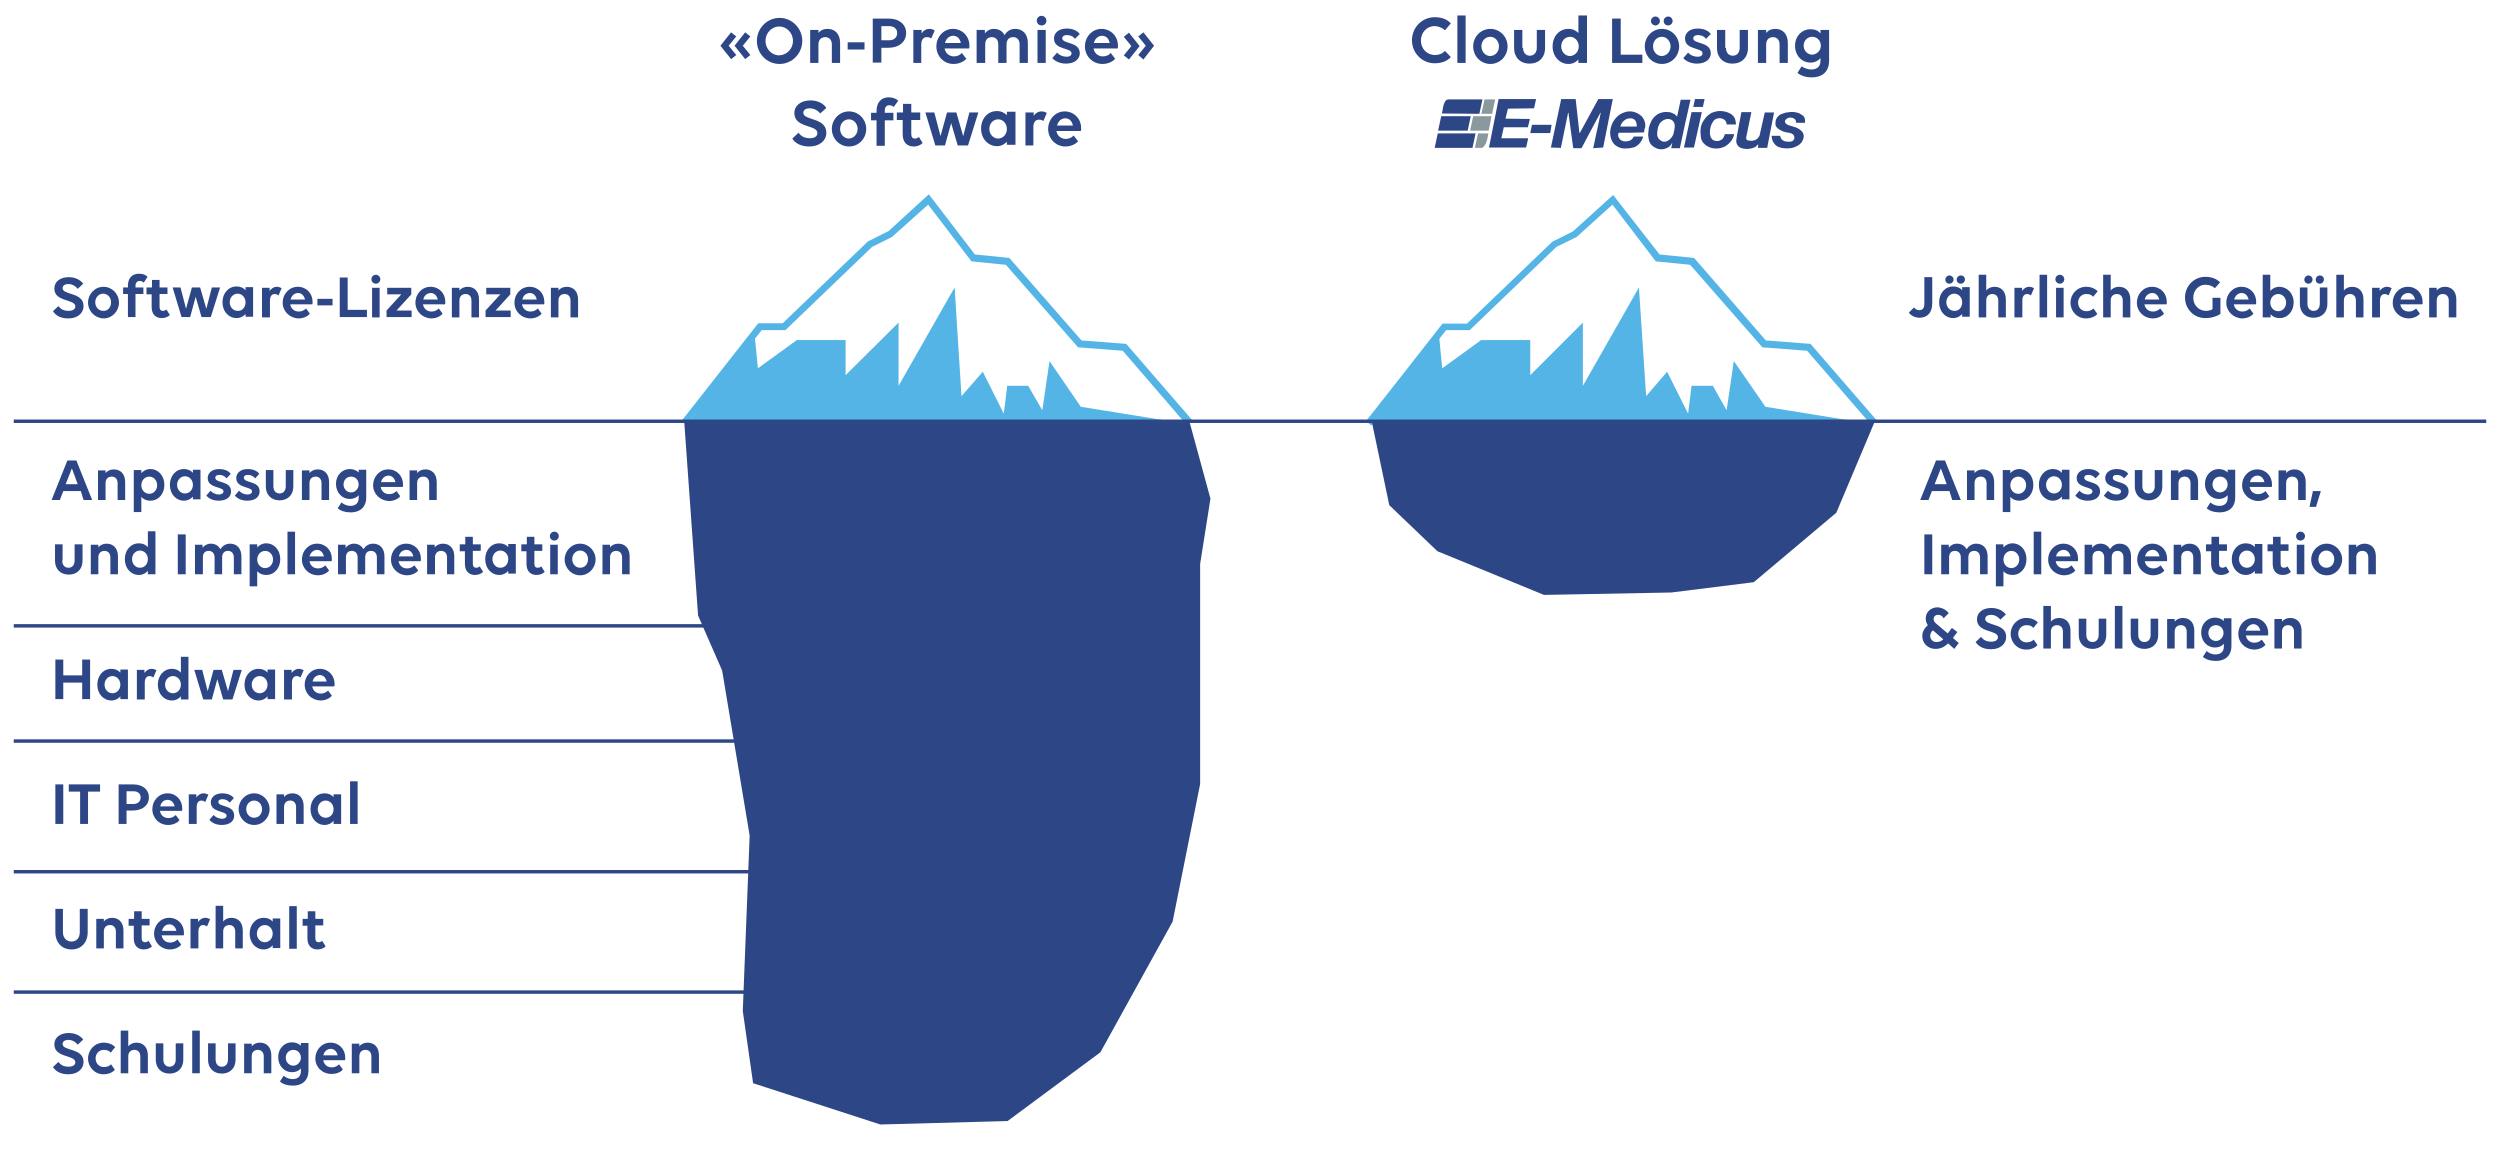 <?xml version="1.0" encoding="utf-8"?>
<!-- Generator: Adobe Illustrator 24.2.3, SVG Export Plug-In . SVG Version: 6.00 Build 0)  -->
<svg version="1.1" id="Layer_1" xmlns="http://www.w3.org/2000/svg" xmlns:xlink="http://www.w3.org/1999/xlink" x="0px" y="0px"
	 viewBox="0 0 727 340" style="enable-background:new 0 0 727 340;" xml:space="preserve">
<style type="text/css">
	.st0{fill:none;stroke:#182E49;stroke-width:2;stroke-miterlimit:10;}
	.st1{fill:#53B4E5;}
	.st2{fill:#2D4686;}
	.st3{fill:#CCCCCC;}
	.st4{clip-path:url(#SVGID_2_);}
	.st5{clip-path:url(#SVGID_4_);fill:#2D4686;}
	.st6{clip-path:url(#SVGID_4_);fill:#8A999D;}
</style>
<path class="st0" d="M220,96"/>
<g>
	<polygon class="st1" points="345.2,123.7 326.5,102 313.5,101 292.5,77 282.5,76 269.9,59.5 259.4,68.9 253.6,71.8 228.4,96 
		221.5,96 199.8,123.6 198.2,122.4 220.5,94 227.6,94 252.4,70.2 258.4,67.2 270.1,56.5 283.5,74 293.5,75 314.5,99 327.5,100 
		346.8,122.3 	"/>
	<polygon class="st1" points="219.4,96.9 220.4,107.1 231.7,98.9 245.9,98.9 245.9,109.1 261.3,93.8 261.3,112.2 277.6,83.6 
		279.6,115.2 285.8,108.1 291.9,120.3 292.9,112.2 299,112.2 303.1,119.3 305.2,105 314.3,118.3 346,123.4 200,123.4 	"/>
</g>
<g>
	<path class="st1" d="M544.3,123.7L525.5,102l-13-1l-21-24l-10-1l-12.6-16.5l-10.4,9.4l-5.9,2.9L427.4,96h-6.9l-0.2,0.3
		c-7.2,9.1-14.3,18.2-21.5,27.4l-1.6-1.2c7.2-9.1,14.3-18.2,21.5-27.4l0.8-1h7.1l24.8-23.8l6-3l11.7-10.6L482.6,74l10,1l0.3,0.3
		L513.5,99l13,1l19.3,22.3L544.3,123.7z"/>
	<polygon class="st1" points="418.4,96.9 419.4,107.1 430.7,98.9 445,98.9 445,109.1 460.3,93.8 460.3,112.2 476.6,83.6 
		478.7,115.2 484.8,108.1 490.9,120.3 491.9,112.2 498.1,112.2 502.1,119.3 504.2,105 513.4,118.3 545,123.4 399,123.4 	"/>
</g>
<path class="st2" d="M199,123c1.3,18.7,2.7,37.3,4,56l7,16l8,48l-2,51l3,21l37,12l37-1l27-20l21-38l8-40v-64l3-19
	c-2-7.3-4-14.7-6-22"/>
<polyline class="st2" points="399,123 404,146.9 418,160.3 449,173 486,172.3 510,169.3 534,149.1 545,123 "/>
<g>
	<path class="st2" d="M23.5,142.8h-5.1l-1,2.6H15l4.6-11.5h2.6l4.6,11.5h-2.5L23.5,142.8z M20.9,136.2l-1.8,4.6h3.5L20.9,136.2z"/>
	<path class="st2" d="M30.7,145.4h-2.2v-8.6h2.2v0.8c0.5-0.7,1.4-1.1,2.4-1.1c2,0,3.3,1.4,3.3,3.7v5.2h-2.2v-4.9
		c0-1.2-0.7-1.9-1.7-1.9c-1.1,0-1.8,0.7-1.8,1.9V145.4z"/>
	<path class="st2" d="M41.1,136.7v0.9c0.6-0.7,1.5-1.2,2.6-1.2c2.3,0,4.1,1.9,4.1,4.6c0,2.6-1.7,4.6-4.1,4.6c-1.1,0-2-0.4-2.6-1.1
		v4.4h-2.2v-12.2H41.1z M41.1,141.1c0,1.4,1,2.5,2.3,2.5c1.3,0,2.3-1.1,2.3-2.5c0-1.4-1-2.5-2.3-2.5
		C42.1,138.6,41.1,139.7,41.1,141.1z"/>
	<path class="st2" d="M56.1,144.4c-0.6,0.7-1.5,1.2-2.6,1.2c-2.3,0-4.1-1.9-4.1-4.6c0-2.6,1.7-4.6,4.1-4.6c1.1,0,2,0.4,2.6,1.1v-0.9
		h2.2v8.6h-2.2V144.4z M56.1,141c0-1.4-1-2.5-2.3-2.5c-1.3,0-2.3,1.1-2.3,2.5s1,2.5,2.3,2.5C55.1,143.5,56.1,142.4,56.1,141z"/>
	<path class="st2" d="M67.2,142.9c0,1.5-1.2,2.7-3.6,2.7c-1.6,0-2.9-0.6-3.6-1.5l1.2-1.4c0.7,0.7,1.5,1.1,2.5,1.1
		c0.8,0,1.3-0.4,1.3-0.9c0-1.5-4.6-0.8-4.6-3.9c0-1.3,1.1-2.6,3.3-2.6c1.5,0,2.8,0.5,3.4,1.4l-1.2,1.3c-0.6-0.7-1.3-1-2.1-1
		c-0.8,0-1.2,0.3-1.2,0.8C62.6,140.6,67.2,139.7,67.2,142.9z"/>
	<path class="st2" d="M75.5,142.9c0,1.5-1.2,2.7-3.6,2.7c-1.6,0-2.9-0.6-3.6-1.5l1.2-1.4c0.7,0.7,1.5,1.1,2.5,1.1
		c0.8,0,1.3-0.4,1.3-0.9c0-1.5-4.6-0.8-4.6-3.9c0-1.3,1.1-2.6,3.3-2.6c1.5,0,2.8,0.5,3.4,1.4l-1.2,1.3c-0.6-0.7-1.3-1-2.1-1
		c-0.8,0-1.2,0.3-1.2,0.8C70.9,140.6,75.5,139.7,75.5,142.9z"/>
	<path class="st2" d="M79.5,141.4c0,1.3,0.7,2.1,1.8,2.1s1.8-0.8,1.8-2.1v-4.7h2.2v4.8c0,2.4-1.6,4-4,4s-4-1.6-4-4v-4.8h2.2V141.4z"
		/>
	<path class="st2" d="M90,145.4h-2.2v-8.6H90v0.8c0.5-0.7,1.4-1.1,2.4-1.1c2,0,3.3,1.4,3.3,3.7v5.2h-2.2v-4.9c0-1.2-0.7-1.9-1.7-1.9
		c-1.1,0-1.8,0.7-1.8,1.9V145.4z"/>
	<path class="st2" d="M101.9,147.1c1.5,0,2.4-0.8,2.4-2.3v-0.8c-0.6,0.7-1.5,1.1-2.6,1.1c-2.2,0-4-1.8-4-4.4c0-2.5,1.8-4.3,4-4.3
		c1.1,0,2,0.4,2.6,1v-0.8h2.2v8c0,3.4-2.4,4.4-4.5,4.4c-1.6,0-2.9-0.4-3.8-1.2l1.1-1.7C99.9,146.6,100.7,147.1,101.9,147.1z
		 M104.3,140.9c0-1.3-0.9-2.3-2.2-2.3s-2.2,1-2.2,2.3c0,1.3,1,2.3,2.2,2.3S104.3,142.1,104.3,140.9z"/>
	<path class="st2" d="M108.5,141.1c0-2.5,1.9-4.6,4.4-4.6c2.5,0,4.3,1.9,4.3,4.4c0,0.3,0,0.6-0.1,0.7h-6.4c0.2,1.2,1.1,2.1,2.5,2.1
		c0.9,0,1.6-0.4,2.1-0.9l1.1,1.5c-0.6,0.8-1.9,1.4-3.3,1.4C110.5,145.6,108.5,143.6,108.5,141.1z M110.8,140.2h4.2
		c-0.3-1.2-1-1.9-2.1-1.9C111.8,138.4,111.1,139.1,110.8,140.2z"/>
	<path class="st2" d="M121.3,145.4h-2.2v-8.6h2.2v0.8c0.5-0.7,1.4-1.1,2.4-1.1c2,0,3.3,1.4,3.3,3.7v5.2h-2.2v-4.9
		c0-1.2-0.7-1.9-1.7-1.9c-1.1,0-1.8,0.7-1.8,1.9V145.4z"/>
	<path class="st2" d="M18.1,163c0,1.3,0.7,2.1,1.8,2.1c1.1,0,1.8-0.8,1.8-2.1v-4.7H24v4.8c0,2.4-1.6,4-4,4s-4-1.6-4-4v-4.8h2.2V163z
		"/>
	<path class="st2" d="M28.6,167h-2.2v-8.6h2.2v0.8c0.5-0.7,1.4-1.1,2.4-1.1c2,0,3.3,1.4,3.3,3.7v5.2h-2.2v-4.9
		c0-1.2-0.7-1.9-1.7-1.9c-1.1,0-1.8,0.7-1.8,1.9V167z"/>
	<path class="st2" d="M45.2,154.6V167H43V166c-0.6,0.7-1.5,1.2-2.6,1.2c-2.3,0-4.1-1.9-4.1-4.6c0-2.6,1.7-4.6,4.1-4.6
		c1.1,0,2,0.4,2.6,1.1v-4.6H45.2z M43,162.6c0-1.4-1-2.5-2.3-2.5c-1.3,0-2.3,1.1-2.3,2.5s1,2.5,2.3,2.5C42.1,165.1,43,164,43,162.6z
		"/>
	<path class="st2" d="M51.8,155.4H54V167h-2.3V155.4z"/>
	<path class="st2" d="M58.9,167h-2.2v-8.6h2.2v0.9c0.5-0.7,1.4-1.2,2.4-1.2c1.3,0,2.2,0.6,2.8,1.6c0.5-0.8,1.4-1.6,2.8-1.6
		c2,0,3.3,1.4,3.3,3.7v5.2h-2.2v-4.9c0-1.2-0.7-1.9-1.7-1.9c-1.1,0-1.7,0.7-1.7,1.9v4.9h-2.2v-4.9c0-1.2-0.7-1.9-1.7-1.9
		c-1.1,0-1.7,0.7-1.7,1.9V167z"/>
	<path class="st2" d="M74.8,158.3v0.9c0.6-0.7,1.5-1.2,2.6-1.2c2.3,0,4.1,1.9,4.1,4.6c0,2.6-1.7,4.6-4.1,4.6c-1.1,0-2-0.4-2.6-1.1
		v4.4h-2.2v-12.2H74.8z M74.8,162.7c0,1.4,1,2.5,2.3,2.5c1.3,0,2.3-1.1,2.3-2.5s-1-2.5-2.3-2.5C75.8,160.2,74.8,161.3,74.8,162.7z"
		/>
	<path class="st2" d="M83.6,154.6h2.2V167h-2.2V154.6z"/>
	<path class="st2" d="M87.8,162.7c0-2.5,1.9-4.6,4.4-4.6c2.5,0,4.3,1.9,4.3,4.4c0,0.3,0,0.6-0.1,0.7H90c0.2,1.2,1.1,2.1,2.5,2.1
		c0.9,0,1.6-0.4,2.1-0.9l1.1,1.5c-0.6,0.8-1.9,1.4-3.3,1.4C89.7,167.2,87.8,165.2,87.8,162.7z M90,161.8h4.2c-0.3-1.2-1-1.9-2.1-1.9
		C91.1,160,90.3,160.7,90,161.8z"/>
	<path class="st2" d="M100.5,167h-2.2v-8.6h2.2v0.9c0.5-0.7,1.4-1.2,2.4-1.2c1.3,0,2.2,0.6,2.8,1.6c0.5-0.8,1.4-1.6,2.8-1.6
		c2,0,3.3,1.4,3.3,3.7v5.2h-2.2v-4.9c0-1.2-0.7-1.9-1.7-1.9c-1.1,0-1.7,0.7-1.7,1.9v4.9h-2.2v-4.9c0-1.2-0.7-1.9-1.7-1.9
		c-1.1,0-1.7,0.7-1.7,1.9V167z"/>
	<path class="st2" d="M113.7,162.7c0-2.5,1.9-4.6,4.4-4.6c2.5,0,4.3,1.9,4.3,4.4c0,0.3,0,0.6-0.1,0.7h-6.4c0.2,1.2,1.1,2.1,2.5,2.1
		c0.9,0,1.6-0.4,2.1-0.9l1.1,1.5c-0.6,0.8-1.9,1.4-3.3,1.4C115.6,167.2,113.7,165.2,113.7,162.7z M116,161.8h4.2
		c-0.3-1.2-1-1.9-2.1-1.9C117,160,116.2,160.7,116,161.8z"/>
	<path class="st2" d="M126.4,167h-2.2v-8.6h2.2v0.8c0.5-0.7,1.4-1.1,2.4-1.1c2,0,3.3,1.4,3.3,3.7v5.2H130v-4.9
		c0-1.2-0.7-1.9-1.7-1.9c-1.1,0-1.8,0.7-1.8,1.9V167z"/>
	<path class="st2" d="M133.8,158.3h1.5v-2.2h2.2v2.2h2.3v1.9h-2.3v3.7c0,0.8,0.3,1.2,1,1.2c0.4,0,0.8-0.2,1-0.4l1,1.6
		c-0.5,0.5-1.3,0.9-2.4,0.9c-1.7,0-2.9-1.1-2.9-3.2v-3.7h-1.5V158.3z"/>
	<path class="st2" d="M147.8,166c-0.6,0.7-1.5,1.2-2.6,1.2c-2.3,0-4.1-1.9-4.1-4.6c0-2.6,1.7-4.6,4.1-4.6c1.1,0,2,0.4,2.6,1.1v-0.9
		h2.2v8.6h-2.2V166z M147.8,162.6c0-1.4-1-2.5-2.3-2.5c-1.3,0-2.3,1.1-2.3,2.5s1,2.5,2.3,2.5C146.9,165.1,147.8,164,147.8,162.6z"/>
	<path class="st2" d="M151.7,158.3h1.5v-2.2h2.2v2.2h2.3v1.9h-2.3v3.7c0,0.8,0.3,1.2,1,1.2c0.4,0,0.8-0.2,1-0.4l1,1.6
		c-0.5,0.5-1.3,0.9-2.4,0.9c-1.7,0-2.9-1.1-2.9-3.2v-3.7h-1.5V158.3z"/>
	<path class="st2" d="M159.9,155.9c0-0.7,0.6-1.3,1.3-1.3c0.7,0,1.3,0.6,1.3,1.3c0,0.7-0.6,1.3-1.3,1.3
		C160.4,157.2,159.9,156.6,159.9,155.9z M162.2,167H160v-8.6h2.2V167z"/>
	<path class="st2" d="M164.2,162.7c0-2.5,2-4.6,4.5-4.6s4.5,2.1,4.5,4.6c0,2.5-2,4.6-4.5,4.6S164.2,165.2,164.2,162.7z M171,162.6
		c0-1.4-1-2.5-2.3-2.5c-1.3,0-2.3,1.1-2.3,2.5s1,2.5,2.3,2.5C170.1,165.1,171,164,171,162.6z"/>
	<path class="st2" d="M177.4,167h-2.2v-8.6h2.2v0.8c0.5-0.7,1.4-1.1,2.4-1.1c2,0,3.3,1.4,3.3,3.7v5.2h-2.2v-4.9
		c0-1.2-0.7-1.9-1.7-1.9c-1.1,0-1.8,0.7-1.8,1.9V167z"/>
</g>
<g>
	<path class="st2" d="M23.9,198.5h-5.5v4.8h-2.3v-11.5h2.3v4.6h5.5v-4.6h2.3v11.5h-2.3V198.5z"/>
	<path class="st2" d="M35,202.5c-0.6,0.7-1.5,1.2-2.6,1.2c-2.3,0-4.1-1.9-4.1-4.6c0-2.6,1.7-4.6,4.1-4.6c1.1,0,2,0.4,2.6,1.1v-0.9
		h2.2v8.6H35V202.5z M35,199.1c0-1.4-1-2.5-2.3-2.5c-1.3,0-2.3,1.1-2.3,2.5s1,2.5,2.3,2.5C34,201.6,35,200.5,35,199.1z"/>
	<path class="st2" d="M42,203.4h-2.2v-8.6H42v0.9c0.5-0.7,1.2-1.2,2.1-1.2c0.6,0,1,0.2,1.4,0.4l-0.9,2.1c-0.3-0.2-0.7-0.4-1.1-0.4
		c-0.9,0-1.4,0.7-1.4,1.9V203.4z"/>
	<path class="st2" d="M54.8,191v12.4h-2.2v-0.9c-0.6,0.7-1.5,1.2-2.6,1.2c-2.3,0-4.1-1.9-4.1-4.6c0-2.6,1.7-4.6,4.1-4.6
		c1.1,0,2,0.4,2.6,1.1V191H54.8z M52.6,199.1c0-1.4-1-2.5-2.3-2.5c-1.3,0-2.3,1.1-2.3,2.5s1,2.5,2.3,2.5
		C51.6,201.6,52.6,200.5,52.6,199.1z"/>
	<path class="st2" d="M70.3,194.8l-2.7,8.6h-2.7l-1.7-5.9l-1.6,5.9h-2.5l-2.6-8.6h2.3l1.6,6.2l1.7-6.2h2.4l1.8,6.2l1.6-6.2H70.3z"/>
	<path class="st2" d="M77.8,202.5c-0.6,0.7-1.5,1.2-2.6,1.2c-2.3,0-4.1-1.9-4.1-4.6c0-2.6,1.7-4.6,4.1-4.6c1.1,0,2,0.4,2.6,1.1v-0.9
		H80v8.6h-2.2V202.5z M77.8,199.1c0-1.4-1-2.5-2.3-2.5c-1.3,0-2.3,1.1-2.3,2.5s1,2.5,2.3,2.5C76.8,201.6,77.8,200.5,77.8,199.1z"/>
	<path class="st2" d="M84.8,203.4h-2.2v-8.6h2.2v0.9c0.5-0.7,1.2-1.2,2.1-1.2c0.6,0,1,0.2,1.4,0.4l-0.9,2.1
		c-0.3-0.2-0.7-0.4-1.1-0.4c-0.9,0-1.4,0.7-1.4,1.9V203.4z"/>
	<path class="st2" d="M88.6,199.1c0-2.5,1.9-4.6,4.4-4.6c2.5,0,4.3,1.9,4.3,4.4c0,0.3,0,0.6-0.1,0.7h-6.4c0.2,1.2,1.1,2.1,2.5,2.1
		c0.9,0,1.6-0.4,2.1-0.9l1.1,1.5c-0.6,0.8-1.9,1.4-3.3,1.4C90.5,203.6,88.6,201.6,88.6,199.1z M90.9,198.2H95
		c-0.3-1.2-1-1.9-2.1-1.9C91.9,196.4,91.1,197.1,90.9,198.2z"/>
</g>
<g>
	<path class="st2" d="M16.1,228.1h2.3v11.5h-2.3V228.1z"/>
	<path class="st2" d="M25.6,230.2v9.4h-2.3v-9.4H20v-2.1h9.1v2.1H25.6z"/>
	<path class="st2" d="M34.6,228.1h4.1c2.8,0,4.6,1.5,4.6,3.8c0,2.3-1.9,3.8-4.7,3.8h-1.8v3.9h-2.3V228.1z M36.8,230.1v3.7h2
		c1.2,0,2.1-0.7,2.1-1.9c0-1.1-0.8-1.8-2.1-1.8H36.8z"/>
	<path class="st2" d="M44.3,235.3c0-2.5,1.9-4.6,4.4-4.6c2.5,0,4.3,1.9,4.3,4.4c0,0.3,0,0.6-0.1,0.7h-6.4c0.2,1.2,1.1,2.1,2.5,2.1
		c0.9,0,1.6-0.4,2.1-0.9l1.1,1.5c-0.6,0.8-1.9,1.4-3.3,1.4C46.2,239.9,44.3,237.8,44.3,235.3z M46.6,234.5h4.2
		c-0.3-1.2-1-1.9-2.1-1.9C47.6,232.6,46.8,233.4,46.6,234.5z"/>
	<path class="st2" d="M57.1,239.6h-2.2V231h2.2v0.9c0.5-0.7,1.2-1.2,2.1-1.2c0.6,0,1,0.2,1.4,0.4l-0.9,2.1c-0.3-0.2-0.7-0.4-1.1-0.4
		c-0.9,0-1.4,0.7-1.4,1.9V239.6z"/>
	<path class="st2" d="M68.1,237.2c0,1.5-1.2,2.7-3.6,2.7c-1.6,0-2.9-0.6-3.6-1.5l1.2-1.4c0.7,0.7,1.5,1.1,2.5,1.1
		c0.8,0,1.3-0.4,1.3-0.9c0-1.5-4.6-0.8-4.6-3.9c0-1.3,1.1-2.6,3.3-2.6c1.5,0,2.8,0.5,3.4,1.4l-1.2,1.3c-0.6-0.7-1.3-1-2.1-1
		c-0.8,0-1.2,0.3-1.2,0.8C63.4,234.8,68.1,233.9,68.1,237.2z"/>
	<path class="st2" d="M69.4,235.3c0-2.5,2-4.6,4.5-4.6c2.5,0,4.5,2.1,4.5,4.6c0,2.5-2,4.6-4.5,4.6C71.4,239.9,69.4,237.8,69.4,235.3
		z M76.2,235.3c0-1.4-1-2.5-2.3-2.5c-1.3,0-2.3,1.1-2.3,2.5s1,2.5,2.3,2.5C75.3,237.8,76.2,236.7,76.2,235.3z"/>
	<path class="st2" d="M82.6,239.6h-2.2V231h2.2v0.8c0.5-0.7,1.4-1.1,2.4-1.1c2,0,3.3,1.4,3.3,3.7v5.2h-2.2v-4.9
		c0-1.2-0.7-1.9-1.7-1.9c-1.1,0-1.8,0.7-1.8,1.9V239.6z"/>
	<path class="st2" d="M97,238.7c-0.6,0.7-1.5,1.2-2.6,1.2c-2.3,0-4.1-1.9-4.1-4.6c0-2.6,1.7-4.6,4.1-4.6c1.1,0,2,0.4,2.6,1.1V231
		h2.2v8.6H97V238.7z M97,235.3c0-1.4-1-2.5-2.3-2.5c-1.3,0-2.3,1.1-2.3,2.5s1,2.5,2.3,2.5C96.1,237.8,97,236.7,97,235.3z"/>
	<path class="st2" d="M101.8,227.2h2.2v12.4h-2.2V227.2z"/>
</g>
<g>
	<path class="st2" d="M16,264.3h2.3v6.8c0,1.6,1,2.7,2.5,2.7c1.5,0,2.4-1.1,2.4-2.7v-6.8h2.3v6.8c0,3-1.9,5-4.7,5
		c-2.8,0-4.7-2-4.7-5V264.3z"/>
	<path class="st2" d="M30.2,275.8H28v-8.6h2.2v0.8c0.5-0.7,1.4-1.1,2.4-1.1c2,0,3.3,1.4,3.3,3.7v5.2h-2.2v-4.9
		c0-1.2-0.7-1.9-1.7-1.9c-1.1,0-1.8,0.7-1.8,1.9V275.8z"/>
	<path class="st2" d="M37.5,267.2H39V265h2.2v2.2h2.3v1.9h-2.3v3.7c0,0.8,0.3,1.2,1,1.2c0.4,0,0.8-0.2,1-0.4l1,1.6
		c-0.5,0.5-1.3,0.9-2.4,0.9c-1.7,0-2.9-1.1-2.9-3.2v-3.7h-1.5V267.2z"/>
	<path class="st2" d="M44.8,271.5c0-2.5,1.9-4.6,4.4-4.6c2.5,0,4.3,1.9,4.3,4.4c0,0.3,0,0.6-0.1,0.7h-6.4c0.2,1.2,1.1,2.1,2.5,2.1
		c0.9,0,1.6-0.4,2.1-0.9l1.1,1.5c-0.6,0.8-1.9,1.4-3.3,1.4C46.8,276.1,44.8,274,44.8,271.5z M47.1,270.7h4.2c-0.3-1.2-1-1.9-2.1-1.9
		C48.1,268.8,47.4,269.6,47.1,270.7z"/>
	<path class="st2" d="M57.6,275.8h-2.2v-8.6h2.2v0.9c0.5-0.7,1.2-1.2,2.1-1.2c0.6,0,1,0.2,1.4,0.4l-0.9,2.1
		c-0.3-0.2-0.7-0.4-1.1-0.4c-0.9,0-1.4,0.7-1.4,1.9V275.8z"/>
	<path class="st2" d="M64.9,275.8h-2.2v-12.4h2.2v4.6c0.5-0.7,1.4-1.1,2.4-1.1c2,0,3.3,1.4,3.3,3.7v5.2h-2.2v-4.9
		c0-1.2-0.7-1.9-1.7-1.9c-1.1,0-1.8,0.7-1.8,1.9V275.8z"/>
	<path class="st2" d="M79.3,274.9c-0.6,0.7-1.5,1.2-2.6,1.2c-2.3,0-4.1-1.9-4.1-4.6c0-2.6,1.7-4.6,4.1-4.6c1.1,0,2,0.4,2.6,1.1v-0.9
		h2.2v8.6h-2.2V274.9z M79.3,271.5c0-1.4-1-2.5-2.3-2.5c-1.3,0-2.3,1.1-2.3,2.5s1,2.5,2.3,2.5C78.3,274,79.3,272.9,79.3,271.5z"/>
	<path class="st2" d="M84.1,263.5h2.2v12.4h-2.2V263.5z"/>
	<path class="st2" d="M88,267.2h1.5V265h2.2v2.2H94v1.9h-2.3v3.7c0,0.8,0.3,1.2,1,1.2c0.4,0,0.8-0.2,1-0.4l1,1.6
		c-0.5,0.5-1.3,0.9-2.4,0.9c-1.7,0-2.9-1.1-2.9-3.2v-3.7H88V267.2z"/>
</g>
<g>
	<path class="st2" d="M22.6,303.8c-0.5-0.7-1.5-1.4-2.7-1.4c-1.1,0-1.7,0.5-1.7,1.2c0,2.1,6.1,1.1,6.1,5.2c0,2.1-1.8,3.6-4.4,3.6
		c-2.4,0-3.7-0.9-4.5-2.1l1.6-1.5c0.7,1,1.7,1.4,2.9,1.4c1.3,0,2-0.5,2-1.3c0-2.2-6.1-1.2-6.1-5.2c0-2,1.7-3.3,4.2-3.3
		c1.9,0,3.4,0.8,4.2,1.9L22.6,303.8z"/>
	<path class="st2" d="M30.2,305.3c-1.4,0-2.4,1.1-2.4,2.5c0,1.4,1,2.5,2.4,2.5c0.9,0,1.6-0.3,2.1-0.8l1.1,1.6
		c-0.7,0.8-1.9,1.3-3.3,1.3c-2.6,0-4.5-2.1-4.5-4.6c0-2.5,2-4.6,4.5-4.6c1.5,0,2.6,0.5,3.4,1.3l-1.3,1.6
		C31.7,305.5,31,305.3,30.2,305.3z"/>
	<path class="st2" d="M37.3,312.1h-2.2v-12.4h2.2v4.6c0.5-0.7,1.4-1.1,2.4-1.1c2,0,3.3,1.4,3.3,3.7v5.2h-2.2v-4.9
		c0-1.2-0.7-1.9-1.7-1.9c-1.1,0-1.8,0.7-1.8,1.9V312.1z"/>
	<path class="st2" d="M47.5,308.1c0,1.3,0.7,2.1,1.8,2.1c1.1,0,1.8-0.8,1.8-2.1v-4.7h2.2v4.8c0,2.4-1.6,4-4,4s-4-1.6-4-4v-4.8h2.2
		V308.1z"/>
	<path class="st2" d="M55.9,299.7h2.2v12.4h-2.2V299.7z"/>
	<path class="st2" d="M62.7,308.1c0,1.3,0.7,2.1,1.8,2.1c1.1,0,1.8-0.8,1.8-2.1v-4.7h2.2v4.8c0,2.4-1.6,4-4,4s-4-1.6-4-4v-4.8h2.2
		V308.1z"/>
	<path class="st2" d="M73.2,312.1H71v-8.6h2.2v0.8c0.5-0.7,1.4-1.1,2.4-1.1c2,0,3.3,1.4,3.3,3.7v5.2h-2.2v-4.9
		c0-1.2-0.7-1.9-1.7-1.9c-1.1,0-1.8,0.7-1.8,1.9V312.1z"/>
	<path class="st2" d="M85.1,313.8c1.5,0,2.4-0.8,2.4-2.3v-0.8c-0.6,0.7-1.5,1.1-2.6,1.1c-2.2,0-4-1.8-4-4.4c0-2.5,1.8-4.3,4-4.3
		c1.1,0,2,0.4,2.6,1v-0.8h2.2v8c0,3.4-2.4,4.4-4.5,4.4c-1.6,0-2.9-0.4-3.8-1.2l1.1-1.7C83,313.3,83.9,313.8,85.1,313.8z M87.5,307.6
		c0-1.3-0.9-2.3-2.2-2.3s-2.2,1-2.2,2.3c0,1.3,1,2.3,2.2,2.3S87.5,308.8,87.5,307.6z"/>
	<path class="st2" d="M91.7,307.8c0-2.5,1.9-4.6,4.4-4.6c2.5,0,4.3,1.9,4.3,4.4c0,0.3,0,0.6-0.1,0.7H94c0.2,1.2,1.1,2.1,2.5,2.1
		c0.9,0,1.6-0.4,2.1-0.9l1.1,1.5c-0.6,0.8-1.9,1.3-3.3,1.3C93.7,312.3,91.7,310.3,91.7,307.8z M94,306.9h4.2c-0.3-1.2-1-1.9-2.1-1.9
		C95,305.1,94.3,305.8,94,306.9z"/>
	<path class="st2" d="M104.5,312.1h-2.2v-8.6h2.2v0.8c0.5-0.7,1.4-1.1,2.4-1.1c2,0,3.3,1.4,3.3,3.7v5.2H108v-4.9
		c0-1.2-0.7-1.9-1.7-1.9c-1.1,0-1.8,0.7-1.8,1.9V312.1z"/>
</g>
<g>
	<path class="st2" d="M566.9,142.8h-5.1l-1,2.6h-2.4l4.6-11.5h2.6l4.6,11.5h-2.5L566.9,142.8z M564.4,136.2l-1.8,4.6h3.5
		L564.4,136.2z"/>
	<path class="st2" d="M574.2,145.4H572v-8.6h2.2v0.8c0.5-0.7,1.4-1.1,2.4-1.1c2,0,3.3,1.4,3.3,3.7v5.2h-2.2v-4.9
		c0-1.2-0.7-1.9-1.7-1.9c-1.1,0-1.8,0.7-1.8,1.9V145.4z"/>
	<path class="st2" d="M584.6,136.7v0.9c0.6-0.7,1.5-1.2,2.6-1.2c2.3,0,4.1,1.9,4.1,4.6c0,2.6-1.7,4.6-4.1,4.6c-1.1,0-2-0.4-2.6-1.1
		v4.4h-2.2v-12.2H584.6z M584.6,141.1c0,1.4,1,2.5,2.3,2.5c1.3,0,2.3-1.1,2.3-2.5c0-1.4-1-2.5-2.3-2.5
		C585.6,138.6,584.6,139.7,584.6,141.1z"/>
	<path class="st2" d="M599.6,144.4c-0.6,0.7-1.5,1.2-2.6,1.2c-2.3,0-4.1-1.9-4.1-4.6c0-2.6,1.7-4.6,4.1-4.6c1.1,0,2,0.4,2.6,1.1
		v-0.9h2.2v8.6h-2.2V144.4z M599.6,141c0-1.4-1-2.5-2.3-2.5c-1.3,0-2.3,1.1-2.3,2.5s1,2.5,2.3,2.5
		C598.6,143.5,599.6,142.4,599.6,141z"/>
	<path class="st2" d="M610.7,142.9c0,1.5-1.2,2.7-3.6,2.7c-1.6,0-2.9-0.6-3.6-1.5l1.2-1.4c0.7,0.7,1.5,1.1,2.5,1.1
		c0.8,0,1.3-0.4,1.3-0.9c0-1.5-4.6-0.8-4.6-3.9c0-1.3,1.1-2.6,3.3-2.6c1.5,0,2.8,0.5,3.4,1.4l-1.2,1.3c-0.6-0.7-1.3-1-2.1-1
		c-0.8,0-1.2,0.3-1.2,0.8C606.1,140.6,610.7,139.7,610.7,142.9z"/>
	<path class="st2" d="M619,142.9c0,1.5-1.2,2.7-3.6,2.7c-1.6,0-2.9-0.6-3.6-1.5l1.2-1.4c0.7,0.7,1.5,1.1,2.5,1.1
		c0.8,0,1.3-0.4,1.3-0.9c0-1.5-4.6-0.8-4.6-3.9c0-1.3,1.1-2.6,3.3-2.6c1.5,0,2.8,0.5,3.4,1.4l-1.2,1.3c-0.6-0.7-1.3-1-2.1-1
		c-0.8,0-1.2,0.3-1.2,0.8C614.3,140.6,619,139.7,619,142.9z"/>
	<path class="st2" d="M623,141.4c0,1.3,0.7,2.1,1.8,2.1c1.1,0,1.8-0.8,1.8-2.1v-4.7h2.2v4.8c0,2.4-1.6,4-4,4s-4-1.6-4-4v-4.8h2.2
		V141.4z"/>
	<path class="st2" d="M633.5,145.4h-2.2v-8.6h2.2v0.8c0.5-0.7,1.4-1.1,2.4-1.1c2,0,3.3,1.4,3.3,3.7v5.2H637v-4.9
		c0-1.2-0.7-1.9-1.7-1.9c-1.1,0-1.8,0.7-1.8,1.9V145.4z"/>
	<path class="st2" d="M645.4,147.1c1.5,0,2.4-0.8,2.4-2.3v-0.8c-0.6,0.7-1.5,1.1-2.6,1.1c-2.2,0-4-1.8-4-4.4c0-2.5,1.8-4.3,4-4.3
		c1.1,0,2,0.4,2.6,1v-0.8h2.2v8c0,3.4-2.4,4.4-4.5,4.4c-1.6,0-2.9-0.4-3.8-1.2l1.1-1.7C643.3,146.6,644.2,147.1,645.4,147.1z
		 M647.8,140.9c0-1.3-0.9-2.3-2.2-2.3s-2.2,1-2.2,2.3c0,1.3,1,2.3,2.2,2.3S647.8,142.1,647.8,140.9z"/>
	<path class="st2" d="M652,141.1c0-2.5,1.9-4.6,4.4-4.6c2.5,0,4.3,1.9,4.3,4.4c0,0.3,0,0.6-0.1,0.7h-6.4c0.2,1.2,1.1,2.1,2.5,2.1
		c0.9,0,1.6-0.4,2.1-0.9l1.1,1.5c-0.6,0.8-1.9,1.4-3.3,1.4C654,145.6,652,143.6,652,141.1z M654.3,140.2h4.2c-0.3-1.2-1-1.9-2.1-1.9
		C655.3,138.4,654.5,139.1,654.3,140.2z"/>
	<path class="st2" d="M664.8,145.4h-2.2v-8.6h2.2v0.8c0.5-0.7,1.4-1.1,2.4-1.1c2,0,3.3,1.4,3.3,3.7v5.2h-2.2v-4.9
		c0-1.2-0.7-1.9-1.7-1.9c-1.1,0-1.8,0.7-1.8,1.9V145.4z"/>
	<path class="st2" d="M673.5,147.4h-1.9l1-4.6h2.3L673.5,147.4z"/>
	<path class="st2" d="M559.6,155.4h2.3V167h-2.3V155.4z"/>
	<path class="st2" d="M566.7,167h-2.2v-8.6h2.2v0.9c0.5-0.7,1.3-1.2,2.4-1.2c1.3,0,2.2,0.6,2.8,1.6c0.5-0.8,1.4-1.6,2.8-1.6
		c2,0,3.3,1.4,3.3,3.7v5.2h-2.2v-4.9c0-1.2-0.7-1.9-1.7-1.9c-1.1,0-1.7,0.7-1.7,1.9v4.9h-2.2v-4.9c0-1.2-0.7-1.9-1.7-1.9
		c-1.1,0-1.7,0.7-1.7,1.9V167z"/>
	<path class="st2" d="M582.6,158.3v0.9c0.6-0.7,1.5-1.2,2.6-1.2c2.3,0,4.1,1.9,4.1,4.6c0,2.6-1.7,4.6-4.1,4.6c-1.1,0-2-0.4-2.6-1.1
		v4.4h-2.2v-12.2H582.6z M582.6,162.7c0,1.4,1,2.5,2.3,2.5c1.3,0,2.3-1.1,2.3-2.5s-1-2.5-2.3-2.5
		C583.6,160.2,582.6,161.3,582.6,162.7z"/>
	<path class="st2" d="M591.4,154.6h2.2V167h-2.2V154.6z"/>
	<path class="st2" d="M595.6,162.7c0-2.5,1.9-4.6,4.4-4.6c2.5,0,4.3,1.9,4.3,4.4c0,0.3,0,0.6-0.1,0.7h-6.4c0.2,1.2,1.1,2.1,2.5,2.1
		c0.9,0,1.6-0.4,2.1-0.9l1.1,1.5c-0.6,0.8-1.9,1.4-3.3,1.4C597.5,167.2,595.6,165.2,595.6,162.7z M597.9,161.8h4.2
		c-0.3-1.2-1-1.9-2.1-1.9C598.9,160,598.1,160.7,597.9,161.8z"/>
	<path class="st2" d="M608.4,167h-2.2v-8.6h2.2v0.9c0.5-0.7,1.3-1.2,2.4-1.2c1.3,0,2.2,0.6,2.8,1.6c0.5-0.8,1.4-1.6,2.8-1.6
		c2,0,3.3,1.4,3.3,3.7v5.2h-2.2v-4.9c0-1.2-0.7-1.9-1.7-1.9c-1.1,0-1.7,0.7-1.7,1.9v4.9h-2.2v-4.9c0-1.2-0.7-1.9-1.7-1.9
		c-1.1,0-1.7,0.7-1.7,1.9V167z"/>
	<path class="st2" d="M621.5,162.7c0-2.5,1.9-4.6,4.4-4.6c2.5,0,4.3,1.9,4.3,4.4c0,0.3,0,0.6-0.1,0.7h-6.4c0.2,1.2,1.1,2.1,2.5,2.1
		c0.9,0,1.6-0.4,2.1-0.9l1.1,1.5c-0.6,0.8-1.9,1.4-3.3,1.4C623.4,167.2,621.5,165.2,621.5,162.7z M623.8,161.8h4.2
		c-0.3-1.2-1-1.9-2.1-1.9C624.8,160,624,160.7,623.8,161.8z"/>
	<path class="st2" d="M634.3,167h-2.2v-8.6h2.2v0.8c0.5-0.7,1.4-1.1,2.4-1.1c2,0,3.3,1.4,3.3,3.7v5.2h-2.2v-4.9
		c0-1.2-0.7-1.9-1.7-1.9c-1.1,0-1.8,0.7-1.8,1.9V167z"/>
	<path class="st2" d="M641.6,158.3h1.5v-2.2h2.2v2.2h2.3v1.9h-2.3v3.7c0,0.8,0.3,1.2,1,1.2c0.4,0,0.8-0.2,1-0.4l1,1.6
		c-0.5,0.5-1.3,0.9-2.4,0.9c-1.7,0-2.9-1.1-2.9-3.2v-3.7h-1.5V158.3z"/>
	<path class="st2" d="M655.7,166c-0.6,0.7-1.5,1.2-2.6,1.2c-2.3,0-4.1-1.9-4.1-4.6c0-2.6,1.7-4.6,4.1-4.6c1.1,0,2,0.4,2.6,1.1v-0.9
		h2.2v8.6h-2.2V166z M655.7,162.6c0-1.4-1-2.5-2.3-2.5c-1.3,0-2.3,1.1-2.3,2.5s1,2.5,2.3,2.5C654.7,165.1,655.7,164,655.7,162.6z"/>
	<path class="st2" d="M659.5,158.3h1.5v-2.2h2.2v2.2h2.3v1.9h-2.3v3.7c0,0.8,0.3,1.2,1,1.2c0.4,0,0.8-0.2,1-0.4l1,1.6
		c-0.5,0.5-1.3,0.9-2.4,0.9c-1.7,0-2.9-1.1-2.9-3.2v-3.7h-1.5V158.3z"/>
	<path class="st2" d="M667.7,155.9c0-0.7,0.6-1.3,1.3-1.3c0.7,0,1.3,0.6,1.3,1.3c0,0.7-0.6,1.3-1.3,1.3
		C668.2,157.2,667.7,156.6,667.7,155.9z M670.1,167h-2.2v-8.6h2.2V167z"/>
	<path class="st2" d="M672.1,162.7c0-2.5,2-4.6,4.5-4.6s4.5,2.1,4.5,4.6c0,2.5-2,4.6-4.5,4.6S672.1,165.2,672.1,162.7z M678.8,162.6
		c0-1.4-1-2.5-2.3-2.5c-1.3,0-2.3,1.1-2.3,2.5s1,2.5,2.3,2.5C677.9,165.1,678.8,164,678.8,162.6z"/>
	<path class="st2" d="M685.2,167H683v-8.6h2.2v0.8c0.5-0.7,1.4-1.1,2.4-1.1c2,0,3.3,1.4,3.3,3.7v5.2h-2.2v-4.9
		c0-1.2-0.7-1.9-1.7-1.9c-1.1,0-1.8,0.7-1.8,1.9V167z"/>
	<path class="st2" d="M566.7,178.3l-1.5,1.5c-0.3-0.6-0.8-1-1.6-1c-0.8,0-1.3,0.5-1.3,1.2c0,0.5,0.2,0.9,0.8,1.4l3.3,2.8l1.2-1.6
		l1.6,1.2l-1.3,1.7l1.7,1.5l-1.3,1.7l-1.8-1.6c-1.2,1.2-2.4,1.6-3.7,1.6c-2.1,0-3.8-1.6-3.8-3.7c0-1.3,0.6-2.3,1.6-3.2
		c-0.4-0.6-0.6-1.2-0.6-2c0-1.8,1.5-3.2,3.5-3.2C565.1,176.8,566.1,177.5,566.7,178.3z M565.1,185.9l-3-2.6c-0.5,0.4-0.8,1-0.8,1.6
		c0,1,0.8,1.8,1.7,1.8C563.9,186.7,564.5,186.5,565.1,185.9z"/>
	<path class="st2" d="M581.7,180.2c-0.5-0.7-1.5-1.4-2.7-1.4c-1.1,0-1.7,0.5-1.7,1.2c0,2.1,6.1,1.1,6.1,5.2c0,2.1-1.8,3.6-4.4,3.6
		c-2.4,0-3.7-0.9-4.5-2.1l1.6-1.5c0.7,1,1.7,1.4,2.9,1.4c1.3,0,2-0.5,2-1.3c0-2.2-6.1-1.2-6.1-5.2c0-2,1.7-3.3,4.2-3.3
		c1.9,0,3.4,0.8,4.2,1.9L581.7,180.2z"/>
	<path class="st2" d="M589.3,181.8c-1.4,0-2.4,1.1-2.4,2.5s1,2.5,2.4,2.5c0.9,0,1.6-0.3,2.1-0.8l1.1,1.6c-0.7,0.8-1.9,1.3-3.3,1.3
		c-2.6,0-4.5-2.1-4.5-4.6c0-2.5,2-4.6,4.5-4.6c1.5,0,2.6,0.5,3.4,1.3l-1.3,1.6C590.8,182,590.2,181.8,589.3,181.8z"/>
	<path class="st2" d="M596.4,188.6h-2.2v-12.4h2.2v4.6c0.5-0.7,1.4-1.1,2.4-1.1c2,0,3.3,1.4,3.3,3.7v5.2h-2.2v-4.9
		c0-1.2-0.7-1.9-1.7-1.9c-1.1,0-1.8,0.7-1.8,1.9V188.6z"/>
	<path class="st2" d="M606.7,184.6c0,1.3,0.7,2.1,1.8,2.1s1.8-0.8,1.8-2.1v-4.7h2.2v4.8c0,2.4-1.6,4-4,4s-4-1.6-4-4v-4.8h2.2V184.6z
		"/>
	<path class="st2" d="M615,176.2h2.2v12.4H615V176.2z"/>
	<path class="st2" d="M621.8,184.6c0,1.3,0.7,2.1,1.8,2.1s1.8-0.8,1.8-2.1v-4.7h2.2v4.8c0,2.4-1.6,4-4,4s-4-1.6-4-4v-4.8h2.2V184.6z
		"/>
	<path class="st2" d="M632.4,188.6h-2.2v-8.6h2.2v0.8c0.5-0.7,1.4-1.1,2.4-1.1c2,0,3.3,1.4,3.3,3.7v5.2h-2.2v-4.9
		c0-1.2-0.7-1.9-1.7-1.9c-1.1,0-1.8,0.7-1.8,1.9V188.6z"/>
	<path class="st2" d="M644.3,190.3c1.5,0,2.4-0.8,2.4-2.3v-0.8c-0.6,0.7-1.5,1.1-2.6,1.1c-2.2,0-4-1.8-4-4.4c0-2.5,1.8-4.3,4-4.3
		c1.1,0,2,0.4,2.6,1v-0.8h2.2v8c0,3.4-2.4,4.4-4.5,4.4c-1.6,0-2.9-0.4-3.8-1.2l1.1-1.7C642.2,189.8,643,190.3,644.3,190.3z
		 M646.6,184.1c0-1.3-0.9-2.3-2.2-2.3s-2.2,1-2.2,2.3c0,1.3,1,2.3,2.2,2.3S646.6,185.3,646.6,184.1z"/>
	<path class="st2" d="M650.9,184.3c0-2.5,1.9-4.6,4.4-4.6c2.5,0,4.3,1.9,4.3,4.4c0,0.3,0,0.6-0.1,0.7h-6.4c0.2,1.2,1.1,2.1,2.5,2.1
		c0.9,0,1.6-0.4,2.1-0.9l1.1,1.5c-0.6,0.8-1.9,1.4-3.3,1.4C652.8,188.8,650.9,186.8,650.9,184.3z M653.1,183.4h4.2
		c-0.3-1.2-1-1.9-2.1-1.9C654.2,181.6,653.4,182.3,653.1,183.4z"/>
	<path class="st2" d="M663.6,188.6h-2.2v-8.6h2.2v0.8c0.5-0.7,1.4-1.1,2.4-1.1c2,0,3.3,1.4,3.3,3.7v5.2h-2.2v-4.9
		c0-1.2-0.7-1.9-1.7-1.9c-1.1,0-1.8,0.7-1.8,1.9V188.6z"/>
</g>
<g>
	<path class="st2" d="M212.6,9.4l1.5,1.2l-2.2,2.7l2.2,2.7l-1.5,1.2l-3.1-3.9L212.6,9.4z M216.7,9.4l1.5,1.2l-2.2,2.7l2.2,2.7
		l-1.5,1.2l-3.1-3.9L216.7,9.4z"/>
	<path class="st2" d="M233.3,11.9c0,3.7-3,6.7-6.6,6.7c-3.7,0-6.6-3-6.6-6.7c0-3.7,3-6.7,6.6-6.7C230.3,5.2,233.3,8.2,233.3,11.9z
		 M230.6,11.9c0-2.3-1.8-4.2-4-4.2c-2.2,0-4,1.9-4,4.2c0,2.3,1.8,4.2,4,4.2C228.8,16,230.6,14.2,230.6,11.9z"/>
	<path class="st2" d="M238,18.3h-2.4V8.7h2.4v0.9c0.6-0.8,1.5-1.2,2.7-1.2c2.2,0,3.6,1.6,3.6,4.1v5.8h-2.4v-5.4
		c0-1.3-0.8-2.1-1.9-2.1c-1.2,0-2,0.8-2,2.1V18.3z"/>
	<path class="st2" d="M251.4,12.3v2.1h-4.9v-2.1H251.4z"/>
	<path class="st2" d="M253.8,5.4h4.6c3.1,0,5.1,1.7,5.1,4.2c0,2.6-2.1,4.3-5.2,4.3h-2v4.3h-2.5V5.4z M256.3,7.6v4.1h2.3
		c1.4,0,2.3-0.8,2.3-2.1c0-1.2-0.9-2-2.3-2H256.3z"/>
	<path class="st2" d="M268,18.3h-2.4V8.7h2.4v1c0.5-0.8,1.3-1.3,2.3-1.3c0.6,0,1.2,0.2,1.5,0.5l-1,2.3c-0.3-0.3-0.8-0.4-1.3-0.4
		c-1,0-1.6,0.8-1.6,2.1V18.3z"/>
	<path class="st2" d="M272.3,13.5c0-2.8,2.1-5.1,4.8-5.1c2.7,0,4.8,2.1,4.8,4.9c0,0.3,0,0.6-0.1,0.8h-7.1c0.2,1.3,1.3,2.3,2.7,2.3
		c1,0,1.8-0.4,2.3-1l1.3,1.7c-0.7,0.8-2.1,1.5-3.7,1.5C274.4,18.6,272.3,16.3,272.3,13.5z M274.8,12.5h4.6c-0.3-1.4-1.1-2.1-2.3-2.1
		C275.9,10.5,275.1,11.3,274.8,12.5z"/>
	<path class="st2" d="M286.5,18.3H284V8.7h2.4v1c0.6-0.8,1.5-1.3,2.6-1.3c1.4,0,2.5,0.6,3.1,1.8c0.6-0.9,1.5-1.8,3.1-1.8
		c2.2,0,3.7,1.5,3.7,4.1v5.8h-2.4v-5.4c0-1.3-0.7-2.1-1.9-2.1c-1.2,0-1.9,0.8-1.9,2.1v5.4h-2.4v-5.4c0-1.3-0.7-2.1-1.9-2.1
		c-1.2,0-1.9,0.8-1.9,2.1V18.3z"/>
	<path class="st2" d="M301.5,6c0-0.8,0.6-1.4,1.4-1.4c0.8,0,1.4,0.7,1.4,1.4c0,0.8-0.6,1.4-1.4,1.4C302.1,7.4,301.5,6.8,301.5,6z
		 M304.1,18.3h-2.4V8.7h2.4V18.3z"/>
	<path class="st2" d="M314,15.5c0,1.6-1.4,3-4,3c-1.8,0-3.2-0.7-4-1.6l1.4-1.6c0.7,0.8,1.7,1.2,2.8,1.2c0.9,0,1.4-0.4,1.4-1
		c0-1.7-5.1-0.9-5.1-4.3c0-1.5,1.2-2.9,3.7-2.9c1.7,0,3.1,0.6,3.8,1.6l-1.4,1.4c-0.6-0.8-1.4-1.1-2.4-1.1c-0.8,0-1.3,0.4-1.3,0.9
		C308.9,12.9,314,12,314,15.5z"/>
	<path class="st2" d="M315.5,13.5c0-2.8,2.1-5.1,4.8-5.1c2.7,0,4.8,2.1,4.8,4.9c0,0.3,0,0.6-0.1,0.8H318c0.2,1.3,1.3,2.3,2.7,2.3
		c1,0,1.8-0.4,2.3-1l1.3,1.7c-0.7,0.8-2.1,1.5-3.7,1.5C317.7,18.6,315.5,16.3,315.5,13.5z M318.1,12.5h4.6c-0.3-1.4-1.1-2.1-2.3-2.1
		C319.2,10.5,318.4,11.3,318.1,12.5z"/>
	<path class="st2" d="M328.3,17.3l-1.5-1.2l2.2-2.7l-2.2-2.7l1.5-1.2l3.1,3.9L328.3,17.3z M332.5,17.3L331,16l2.2-2.7l-2.2-2.7
		l1.5-1.2l3.1,3.9L332.5,17.3z"/>
	<path class="st2" d="M238.5,33c-0.6-0.8-1.7-1.5-3-1.5c-1.2,0-1.9,0.5-1.9,1.3c0,2.3,6.7,1.3,6.7,5.8c0,2.3-2,4-4.9,4
		c-2.6,0-4.2-1-5-2.3l1.8-1.7c0.8,1.1,1.9,1.6,3.3,1.6c1.4,0,2.2-0.6,2.2-1.5c0-2.5-6.7-1.4-6.7-5.8c0-2.2,1.9-3.7,4.7-3.7
		c2.1,0,3.8,0.9,4.6,2.2L238.5,33z"/>
	<path class="st2" d="M241.9,37.5c0-2.8,2.2-5.1,5-5.1s5,2.3,5,5.1c0,2.8-2.2,5.1-5,5.1S241.9,40.3,241.9,37.5z M249.4,37.5
		c0-1.5-1.1-2.8-2.5-2.8c-1.5,0-2.6,1.2-2.6,2.8c0,1.5,1.1,2.8,2.6,2.8C248.3,40.2,249.4,39,249.4,37.5z"/>
	<path class="st2" d="M259.9,31.1c-0.3-0.3-0.8-0.5-1.3-0.5c-0.8,0-1.3,0.5-1.3,1.6v0.6h2.5v2.2h-2.5v7.4h-2.4v-7.4h-1.6v-2.2h1.6
		v-0.6c0-2.4,1.4-3.9,3.5-3.9c1.3,0,2.2,0.4,2.8,1L259.9,31.1z"/>
	<path class="st2" d="M260.9,32.7h1.7v-2.5h2.4v2.5h2.6v2.2H265v4.1c0,0.9,0.4,1.3,1.1,1.3c0.4,0,0.9-0.2,1.1-0.5l1.1,1.8
		c-0.5,0.5-1.4,1-2.6,1c-1.9,0-3.2-1.2-3.2-3.6v-4.1h-1.7V32.7z"/>
	<path class="st2" d="M284.5,32.7l-3,9.6h-3l-1.9-6.5l-1.8,6.5h-2.8l-2.9-9.6h2.6l1.8,6.9l1.9-6.9h2.7l2,6.9l1.8-6.9H284.5z"/>
	<path class="st2" d="M292.8,41.2c-0.7,0.8-1.7,1.3-2.9,1.3c-2.5,0-4.6-2.1-4.6-5.1c0-2.9,1.9-5.1,4.6-5.1c1.3,0,2.2,0.5,2.9,1.2v-1
		h2.5v9.6h-2.5V41.2z M292.8,37.5c0-1.5-1.1-2.8-2.5-2.8c-1.5,0-2.6,1.2-2.6,2.8c0,1.5,1.1,2.8,2.6,2.8
		C291.8,40.2,292.8,39,292.8,37.5z"/>
	<path class="st2" d="M300.6,42.3h-2.4v-9.6h2.4v1c0.5-0.8,1.3-1.3,2.3-1.3c0.6,0,1.2,0.2,1.5,0.5l-1,2.3c-0.3-0.3-0.8-0.4-1.3-0.4
		c-1,0-1.6,0.8-1.6,2.1V42.3z"/>
	<path class="st2" d="M304.8,37.5c0-2.8,2.1-5.1,4.8-5.1c2.7,0,4.8,2.1,4.8,4.9c0,0.3,0,0.6-0.1,0.8h-7.1c0.2,1.3,1.3,2.3,2.7,2.3
		c1,0,1.8-0.4,2.3-1l1.3,1.7c-0.7,0.8-2.1,1.5-3.7,1.5C307,42.6,304.8,40.3,304.8,37.5z M307.4,36.5h4.6c-0.3-1.4-1.1-2.1-2.3-2.1
		C308.5,34.5,307.7,35.3,307.4,36.5z"/>
</g>
<g>
	<path class="st2" d="M420.2,8.8c-0.8-0.7-1.8-1.2-3.1-1.2c-2.2,0-3.9,1.9-3.9,4.2c0,2.3,1.7,4.2,4.1,4.2c1.1,0,2.2-0.4,2.9-1.2
		l1.7,1.8c-1.1,1.2-2.7,1.8-4.7,1.8c-3.7,0-6.6-3-6.6-6.7c0-3.7,2.9-6.7,6.6-6.7c2.2,0,3.7,0.7,4.7,1.8L420.2,8.8z"/>
	<path class="st2" d="M423.8,4.5h2.4v13.8h-2.4V4.5z"/>
	<path class="st2" d="M428.4,13.5c0-2.8,2.2-5.1,5-5.1c2.8,0,5,2.3,5,5.1c0,2.8-2.2,5.1-5,5.1C430.6,18.6,428.4,16.3,428.4,13.5z
		 M435.9,13.5c0-1.5-1.1-2.8-2.5-2.8c-1.5,0-2.6,1.2-2.6,2.8c0,1.5,1.1,2.8,2.6,2.8C434.9,16.2,435.9,15,435.9,13.5z"/>
	<path class="st2" d="M442.9,13.9c0,1.4,0.8,2.3,2,2.3c1.2,0,2-0.9,2-2.3V8.7h2.4V14c0,2.7-1.8,4.5-4.5,4.5c-2.7,0-4.5-1.8-4.5-4.5
		V8.7h2.4V13.9z"/>
	<path class="st2" d="M461.5,4.5v13.8h-2.5v-1c-0.7,0.8-1.7,1.3-2.9,1.3c-2.5,0-4.6-2.1-4.6-5.1c0-2.9,1.9-5.1,4.6-5.1
		c1.3,0,2.2,0.5,2.9,1.2V4.5H461.5z M459.1,13.5c0-1.5-1.1-2.8-2.5-2.8c-1.5,0-2.6,1.2-2.6,2.8c0,1.5,1.1,2.8,2.6,2.8
		C458,16.2,459.1,15,459.1,13.5z"/>
	<path class="st2" d="M468.8,5.4h2.5v10.5h6.3v2.4h-8.8V5.4z"/>
	<path class="st2" d="M478.3,13.5c0-2.8,2.2-5.1,5-5.1c2.8,0,5,2.3,5,5.1c0,2.8-2.2,5.1-5,5.1C480.5,18.6,478.3,16.3,478.3,13.5z
		 M480.1,6.1c0-0.7,0.6-1.3,1.3-1.3c0.7,0,1.3,0.6,1.3,1.3c0,0.7-0.6,1.3-1.3,1.3C480.7,7.4,480.1,6.8,480.1,6.1z M485.8,13.5
		c0-1.5-1.1-2.8-2.5-2.8c-1.5,0-2.6,1.2-2.6,2.8c0,1.5,1.1,2.8,2.6,2.8C484.7,16.2,485.8,15,485.8,13.5z M483.8,6.1
		c0-0.7,0.6-1.3,1.3-1.3c0.7,0,1.3,0.6,1.3,1.3c0,0.7-0.6,1.3-1.3,1.3C484.3,7.4,483.8,6.8,483.8,6.1z"/>
	<path class="st2" d="M497.5,15.5c0,1.6-1.4,3-4,3c-1.8,0-3.2-0.7-4-1.6l1.4-1.6c0.7,0.8,1.7,1.2,2.8,1.2c0.9,0,1.4-0.4,1.4-1
		c0-1.7-5.1-0.9-5.1-4.3c0-1.5,1.2-2.9,3.7-2.9c1.7,0,3.1,0.6,3.8,1.6l-1.4,1.4c-0.6-0.8-1.4-1.1-2.4-1.1c-0.8,0-1.3,0.4-1.3,0.9
		C492.3,12.9,497.5,12,497.5,15.5z"/>
	<path class="st2" d="M501.9,13.9c0,1.4,0.8,2.3,2,2.3c1.2,0,2-0.9,2-2.3V8.7h2.4V14c0,2.7-1.8,4.5-4.5,4.5c-2.7,0-4.5-1.8-4.5-4.5
		V8.7h2.4V13.9z"/>
	<path class="st2" d="M513.6,18.3h-2.4V8.7h2.4v0.9c0.6-0.8,1.5-1.2,2.7-1.2c2.2,0,3.6,1.6,3.6,4.1v5.8h-2.4v-5.4
		c0-1.3-0.8-2.1-1.9-2.1c-1.2,0-2,0.8-2,2.1V18.3z"/>
	<path class="st2" d="M526.8,20.2c1.6,0,2.6-0.9,2.6-2.5v-0.8c-0.7,0.8-1.7,1.3-2.9,1.3c-2.5,0-4.5-2-4.5-4.9c0-2.8,2-4.8,4.5-4.8
		c1.3,0,2.2,0.4,2.9,1.2V8.7h2.5v8.9c0,3.8-2.6,4.9-5,4.9c-1.8,0-3.2-0.5-4.2-1.3l1.2-1.9C524.5,19.7,525.5,20.2,526.8,20.2z
		 M529.5,13.3c0-1.4-1-2.6-2.5-2.6c-1.4,0-2.5,1.1-2.5,2.6c0,1.4,1.1,2.6,2.5,2.6C528.4,15.8,529.5,14.7,529.5,13.3z"/>
</g>
<rect x="4" y="181.5" class="st2" width="344.3" height="1"/>
<g>
	<path class="st2" d="M22.6,84c-0.5-0.7-1.5-1.4-2.7-1.4c-1.1,0-1.7,0.5-1.7,1.2c0,2.1,6.1,1.1,6.1,5.2c0,2.1-1.8,3.6-4.4,3.6
		c-2.4,0-3.7-0.9-4.5-2.1l1.6-1.5c0.7,1,1.7,1.4,2.9,1.4c1.3,0,2-0.5,2-1.3c0-2.2-6.1-1.2-6.1-5.2c0-2,1.7-3.3,4.2-3.3
		c1.9,0,3.4,0.8,4.2,1.9L22.6,84z"/>
	<path class="st2" d="M25.6,88c0-2.5,2-4.6,4.5-4.6c2.5,0,4.5,2.1,4.5,4.6c0,2.5-2,4.6-4.5,4.6C27.6,92.5,25.6,90.5,25.6,88z
		 M32.3,87.9c0-1.4-1-2.5-2.3-2.5c-1.3,0-2.3,1.1-2.3,2.5s1,2.5,2.3,2.5C31.4,90.5,32.3,89.3,32.3,87.9z"/>
	<path class="st2" d="M41.8,82.2c-0.3-0.3-0.7-0.5-1.2-0.5c-0.7,0-1.2,0.5-1.2,1.4v0.5h2.3v1.9h-2.3v6.7h-2.2v-6.7h-1.4v-1.9h1.4
		v-0.5c0-2.2,1.2-3.5,3.2-3.5c1.2,0,1.9,0.3,2.5,0.9L41.8,82.2z"/>
	<path class="st2" d="M42.7,83.6h1.5v-2.2h2.2v2.2h2.3v1.9h-2.3v3.7c0,0.8,0.3,1.2,1,1.2c0.4,0,0.8-0.2,1-0.4l1,1.6
		c-0.5,0.5-1.3,0.9-2.4,0.9c-1.7,0-2.9-1.1-2.9-3.2v-3.7h-1.5V83.6z"/>
	<path class="st2" d="M64,83.6l-2.7,8.6h-2.7l-1.7-5.9l-1.6,5.9h-2.5l-2.6-8.6h2.3l1.6,6.2l1.7-6.2h2.4l1.8,6.2l1.6-6.2H64z"/>
	<path class="st2" d="M71.4,91.3c-0.6,0.7-1.5,1.2-2.6,1.2c-2.3,0-4.1-1.9-4.1-4.6c0-2.6,1.7-4.6,4.1-4.6c1.1,0,2,0.4,2.6,1.1v-0.9
		h2.2v8.6h-2.2V91.3z M71.4,87.9c0-1.4-1-2.5-2.3-2.5c-1.3,0-2.3,1.1-2.3,2.5s1,2.5,2.3,2.5C70.5,90.5,71.4,89.3,71.4,87.9z"/>
	<path class="st2" d="M78.4,92.3h-2.2v-8.6h2.2v0.9c0.5-0.7,1.2-1.2,2.1-1.2c0.6,0,1,0.2,1.4,0.4L81,85.9c-0.3-0.2-0.7-0.4-1.1-0.4
		c-0.9,0-1.4,0.7-1.4,1.9V92.3z"/>
	<path class="st2" d="M82.2,88c0-2.5,1.9-4.6,4.4-4.6c2.5,0,4.3,1.9,4.3,4.4c0,0.3,0,0.6-0.1,0.7h-6.4c0.2,1.2,1.1,2.1,2.5,2.1
		c0.9,0,1.6-0.4,2.1-0.9l1.1,1.5c-0.6,0.8-1.9,1.4-3.3,1.4C84.2,92.5,82.2,90.5,82.2,88z M84.5,87.1h4.2c-0.3-1.2-1-1.9-2.1-1.9
		C85.5,85.3,84.8,86,84.5,87.1z"/>
	<path class="st2" d="M96.7,86.9v1.9h-4.4v-1.9H96.7z"/>
	<path class="st2" d="M98.8,80.7h2.3v9.4h5.6v2.1h-7.9V80.7z"/>
	<path class="st2" d="M108,81.2c0-0.7,0.6-1.3,1.3-1.3c0.7,0,1.3,0.6,1.3,1.3c0,0.7-0.6,1.3-1.3,1.3C108.6,82.5,108,81.9,108,81.2z
		 M110.4,92.3h-2.2v-8.6h2.2V92.3z"/>
	<path class="st2" d="M116.7,85.6h-4.1v-1.9h7v1.9l-4.3,4.7h4.4v1.9h-7.3v-1.9L116.7,85.6z"/>
	<path class="st2" d="M120.8,88c0-2.5,1.9-4.6,4.4-4.6c2.5,0,4.3,1.9,4.3,4.4c0,0.3,0,0.6-0.1,0.7h-6.4c0.2,1.2,1.1,2.1,2.5,2.1
		c0.9,0,1.6-0.4,2.1-0.9l1.1,1.5c-0.6,0.8-1.9,1.4-3.3,1.4C122.8,92.5,120.8,90.5,120.8,88z M123.1,87.1h4.2c-0.3-1.2-1-1.9-2.1-1.9
		C124.1,85.3,123.3,86,123.1,87.1z"/>
	<path class="st2" d="M133.6,92.3h-2.2v-8.6h2.2v0.8c0.5-0.7,1.4-1.1,2.4-1.1c2,0,3.3,1.4,3.3,3.7v5.2h-2.2v-4.9
		c0-1.2-0.7-1.9-1.7-1.9c-1.1,0-1.8,0.7-1.8,1.9V92.3z"/>
	<path class="st2" d="M145.5,85.6h-4.1v-1.9h7v1.9l-4.3,4.7h4.4v1.9h-7.3v-1.9L145.5,85.6z"/>
	<path class="st2" d="M149.6,88c0-2.5,1.9-4.6,4.4-4.6c2.5,0,4.3,1.9,4.3,4.4c0,0.3,0,0.6-0.1,0.7h-6.4c0.2,1.2,1.1,2.1,2.5,2.1
		c0.9,0,1.6-0.4,2.1-0.9l1.1,1.5c-0.6,0.8-1.9,1.4-3.3,1.4C151.5,92.5,149.6,90.5,149.6,88z M151.9,87.1h4.2c-0.3-1.2-1-1.9-2.1-1.9
		C152.9,85.3,152.1,86,151.9,87.1z"/>
	<path class="st2" d="M162.4,92.3h-2.2v-8.6h2.2v0.8c0.5-0.7,1.4-1.1,2.4-1.1c2,0,3.3,1.4,3.3,3.7v5.2h-2.2v-4.9
		c0-1.2-0.7-1.9-1.7-1.9c-1.1,0-1.8,0.7-1.8,1.9V92.3z"/>
</g>
<g>
	<path class="st2" d="M556.6,89.4c0.4,0.5,0.9,0.8,1.5,0.8c1,0,1.5-0.6,1.5-1.9v-7.7h2.3v7.6c0,2.9-1.6,4.2-3.7,4.2
		c-1.4,0-2.6-0.7-3.1-1.5L556.6,89.4z"/>
	<path class="st2" d="M570.6,91.3c-0.6,0.7-1.5,1.2-2.6,1.2c-2.3,0-4.1-1.9-4.1-4.6c0-2.6,1.7-4.6,4.1-4.6c1.1,0,2,0.4,2.6,1.1v-0.9
		h2.2v8.6h-2.2V91.3z M565.7,81.3c0-0.6,0.5-1.2,1.2-1.2c0.6,0,1.2,0.5,1.2,1.2c0,0.6-0.5,1.2-1.2,1.2
		C566.2,82.5,565.7,82,565.7,81.3z M570.6,87.9c0-1.4-1-2.5-2.3-2.5c-1.3,0-2.3,1.1-2.3,2.5s1,2.5,2.3,2.5
		C569.7,90.5,570.6,89.3,570.6,87.9z M569,81.3c0-0.6,0.5-1.2,1.2-1.2s1.2,0.5,1.2,1.2c0,0.6-0.5,1.2-1.2,1.2S569,82,569,81.3z"/>
	<path class="st2" d="M577.6,92.3h-2.2V79.9h2.2v4.6c0.5-0.7,1.4-1.1,2.4-1.1c2,0,3.3,1.4,3.3,3.7v5.2h-2.2v-4.9
		c0-1.2-0.7-1.9-1.7-1.9c-1.1,0-1.8,0.7-1.8,1.9V92.3z"/>
	<path class="st2" d="M588,92.3h-2.2v-8.6h2.2v0.9c0.5-0.7,1.2-1.2,2.1-1.2c0.6,0,1,0.2,1.4,0.4l-0.9,2.1c-0.3-0.2-0.7-0.4-1.1-0.4
		c-0.9,0-1.4,0.7-1.4,1.9V92.3z"/>
	<path class="st2" d="M593.1,79.9h2.2v12.4h-2.2V79.9z"/>
	<path class="st2" d="M597.7,81.2c0-0.7,0.6-1.3,1.3-1.3c0.7,0,1.3,0.6,1.3,1.3c0,0.7-0.6,1.3-1.3,1.3
		C598.3,82.5,597.7,81.9,597.7,81.2z M600.1,92.3h-2.2v-8.6h2.2V92.3z"/>
	<path class="st2" d="M606.7,85.5c-1.4,0-2.4,1.1-2.4,2.5s1,2.5,2.4,2.5c0.9,0,1.6-0.3,2.1-0.8l1.1,1.6c-0.7,0.8-1.9,1.3-3.3,1.3
		c-2.6,0-4.5-2.1-4.5-4.6c0-2.5,2-4.6,4.5-4.6c1.5,0,2.6,0.5,3.4,1.3l-1.3,1.6C608.2,85.7,607.5,85.5,606.7,85.5z"/>
	<path class="st2" d="M613.8,92.3h-2.2V79.9h2.2v4.6c0.5-0.7,1.4-1.1,2.4-1.1c2,0,3.3,1.4,3.3,3.7v5.2h-2.2v-4.9
		c0-1.2-0.7-1.9-1.7-1.9c-1.1,0-1.8,0.7-1.8,1.9V92.3z"/>
	<path class="st2" d="M621.4,88c0-2.5,1.9-4.6,4.4-4.6c2.5,0,4.3,1.9,4.3,4.4c0,0.3,0,0.6-0.1,0.7h-6.4c0.2,1.2,1.1,2.1,2.5,2.1
		c0.9,0,1.6-0.4,2.1-0.9l1.1,1.5c-0.6,0.8-1.9,1.4-3.3,1.4C623.3,92.5,621.4,90.5,621.4,88z M623.7,87.1h4.2c-0.3-1.2-1-1.9-2.1-1.9
		C624.7,85.3,623.9,86,623.7,87.1z"/>
	<path class="st2" d="M641.3,92.5c-3.4,0-5.9-2.7-5.9-6c0-3.3,2.6-6,5.9-6c1.9,0,3.3,0.6,4.3,1.6l-1.5,1.7c-0.7-0.6-1.6-1-2.8-1
		c-2,0-3.5,1.7-3.5,3.8c0,2.1,1.6,3.8,3.7,3.8c0.7,0,1.4-0.2,1.9-0.5v-3.3h2.3v4.7C644.6,92,643.2,92.5,641.3,92.5z"/>
	<path class="st2" d="M647.4,88c0-2.5,1.9-4.6,4.4-4.6c2.5,0,4.3,1.9,4.3,4.4c0,0.3,0,0.6-0.1,0.7h-6.4c0.2,1.2,1.1,2.1,2.5,2.1
		c0.9,0,1.6-0.4,2.1-0.9l1.1,1.5c-0.6,0.8-1.9,1.4-3.3,1.4C649.4,92.5,647.4,90.5,647.4,88z M649.7,87.1h4.2c-0.3-1.2-1-1.9-2.1-1.9
		C650.7,85.3,650,86,649.7,87.1z"/>
	<path class="st2" d="M667,87.9c0,2.6-1.7,4.6-4.1,4.6c-1.1,0-2-0.4-2.6-1.1v0.9H658V79.9h2.2v4.7c0.6-0.7,1.5-1.2,2.6-1.2
		C665.1,83.4,667,85.3,667,87.9z M660.2,88c0,1.4,1,2.5,2.3,2.5c1.3,0,2.3-1.1,2.3-2.5c0-1.4-1-2.5-2.3-2.5
		C661.2,85.5,660.2,86.6,660.2,88z"/>
	<path class="st2" d="M671,88.3c0,1.3,0.7,2.1,1.8,2.1c1.1,0,1.8-0.8,1.8-2.1v-4.7h2.2v4.8c0,2.4-1.6,4-4,4s-4-1.6-4-4v-4.8h2.2
		V88.3z M670.1,81.3c0-0.6,0.5-1.2,1.2-1.2c0.6,0,1.2,0.5,1.2,1.2c0,0.6-0.5,1.2-1.2,1.2C670.6,82.5,670.1,82,670.1,81.3z
		 M673.4,81.3c0-0.6,0.5-1.2,1.2-1.2s1.2,0.5,1.2,1.2c0,0.6-0.5,1.2-1.2,1.2S673.4,82,673.4,81.3z"/>
	<path class="st2" d="M681.6,92.3h-2.2V79.9h2.2v4.6c0.5-0.7,1.4-1.1,2.4-1.1c2,0,3.3,1.4,3.3,3.7v5.2h-2.2v-4.9
		c0-1.2-0.7-1.9-1.7-1.9c-1.1,0-1.8,0.7-1.8,1.9V92.3z"/>
	<path class="st2" d="M692,92.3h-2.2v-8.6h2.2v0.9c0.5-0.7,1.2-1.2,2.1-1.2c0.6,0,1,0.2,1.4,0.4l-0.9,2.1c-0.3-0.2-0.7-0.4-1.1-0.4
		c-0.9,0-1.4,0.7-1.4,1.9V92.3z"/>
	<path class="st2" d="M695.8,88c0-2.5,1.9-4.6,4.4-4.6c2.5,0,4.3,1.9,4.3,4.4c0,0.3,0,0.6-0.1,0.7H698c0.2,1.2,1.1,2.1,2.5,2.1
		c0.9,0,1.6-0.4,2.1-0.9l1.1,1.5c-0.6,0.8-1.9,1.4-3.3,1.4C697.7,92.5,695.8,90.5,695.8,88z M698.1,87.1h4.2c-0.3-1.2-1-1.9-2.1-1.9
		C699.1,85.3,698.3,86,698.1,87.1z"/>
	<path class="st2" d="M708.6,92.3h-2.2v-8.6h2.2v0.8c0.5-0.7,1.4-1.1,2.4-1.1c2,0,3.3,1.4,3.3,3.7v5.2h-2.2v-4.9
		c0-1.2-0.7-1.9-1.7-1.9c-1.1,0-1.8,0.7-1.8,1.9V92.3z"/>
</g>
<g>
	<line class="st3" x1="4" y1="122.5" x2="723" y2="122.5"/>
	<rect x="4" y="122" class="st2" width="719" height="1"/>
</g>
<g>
	<line class="st3" x1="4" y1="215.5" x2="343.4" y2="215.5"/>
	<rect x="4" y="215" class="st2" width="339.4" height="1"/>
</g>
<g>
	<line class="st3" x1="4" y1="253.5" x2="339.4" y2="253.5"/>
	<rect x="4" y="253" class="st2" width="335.4" height="1"/>
</g>
<g>
	<line class="st3" x1="4" y1="288.5" x2="323.5" y2="288.5"/>
	<rect x="4" y="288" class="st2" width="319.5" height="1"/>
</g>
<g>
	<g>
		<defs>
			<rect id="SVGID_1_" x="416.3" y="27.1" width="110.5" height="18.1"/>
		</defs>
		<clipPath id="SVGID_2_">
			<use xlink:href="#SVGID_1_"  style="overflow:visible;"/>
		</clipPath>
		<g class="st4">
			<defs>
				<rect id="SVGID_3_" x="416.3" y="27.1" width="110.5" height="18.1"/>
			</defs>
			<clipPath id="SVGID_4_">
				<use xlink:href="#SVGID_3_"  style="overflow:visible;"/>
			</clipPath>
			<path class="st5" d="M419.3,33c0.1-0.7,0.3-1.2,0.3-1.6c0-0.2,0.3-1.4,0.7-2c0.1-0.1,0.2-0.2,0.3-0.3c0.2-0.1,0.4-0.2,0.6-0.2
				h9.9c-0.3,1.4-0.6,2.8-0.9,4.2"/>
			<path class="st5" d="M419.1,33.8c-0.3,1.4-0.6,2.8-0.9,4.2h8.6c0.3-1.4,0.6-2.8,0.9-4.2"/>
			<path class="st5" d="M418.1,38.8c-0.3,1.4-0.6,2.8-0.9,4.2h11c0.3-1.4,0.6-2.8,0.9-4.2"/>
			<path class="st6" d="M428.4,33.8c-0.3,1.4-0.6,2.8-0.9,4.2h5.4c0.3-1.4,0.6-2.8,0.8-4.2"/>
			<path class="st6" d="M429.8,38.8c-0.3,1.4-0.6,2.8-0.9,4.2h2.2c0.2-0.2,0.4-0.4,0.7-0.8c0.4-0.6,0.5-1.1,0.7-1.7
				c0.1-0.4,0.2-1,0.3-1.7"/>
			<polygon class="st5" points="435.8,28.8 446.7,28.8 446.1,31.5 438.5,31.6 437.8,34.5 444.9,34.6 444.3,37 437.3,37 436.6,40.2 
				444.4,40.2 443.8,42.9 433,42.9 			"/>
			<polygon class="st5" points="445.5,36.3 445,38.7 450.8,38.7 451.2,36.3 			"/>
			<path class="st5" d="M451,42.9c1-4.7,2-9.4,3-14.1h4.2l1.1,9.9h0.1l5.4-9.9h4.2l-2.8,14.1l-2.9,0.2c0.7-3.4,1.5-6.8,2.2-10.3
				h-0.1c-1.8,3.4-3.7,6.8-5.5,10.3h-2.4c-0.5-3.4-0.9-6.8-1.4-10.3h-0.1L453.9,43"/>
			<path class="st5" d="M478.4,35.8c-0.1-0.3-0.2-0.8-0.5-1.3c-0.3-0.6-0.8-0.9-1-1.1c-0.4-0.3-1.3-0.9-2.6-1c-0.2,0-1-0.1-2,0.3
				c-1.6,0.5-2.5,1.7-2.8,2.1c-0.9,1.2-1.1,2.4-1.2,3c-0.1,0.4-0.1,1,0,1.7c0.1,0.5,0.3,1.5,1,2.3c0.8,0.9,1.9,1.2,2.3,1.3
				c0.5,0.1,1.3,0.1,2.3,0c0.6-0.1,1.2-0.2,1.8-0.5c1-0.6,1.5-1.4,1.7-1.8c0.2-0.4,0.4-0.8,0.4-1.1h-2.7c-0.1,0.2-0.3,0.6-0.8,1
				c-0.8,0.5-1.6,0.4-1.9,0.4c-0.3,0-1.1-0.2-1.5-0.8c-0.2-0.3-0.2-0.5-0.3-0.6c-0.1-0.5,0-0.9,0.1-1.1c2.5,0,5,0,7.4-0.1
				c0-0.2,0.1-0.5,0.1-0.9C478.5,37.1,478.5,36.5,478.4,35.8 M476,36.8h-4.8c0.1-0.3,0.3-1.2,1.2-1.8c0.2-0.2,0.8-0.6,1.7-0.6
				c0.2,0,0.9,0,1.4,0.6C476.1,35.7,475.9,36.7,476,36.8"/>
			<path class="st5" d="M488.8,28.8c-0.4,1.7-0.7,3.4-1.1,5.1c-0.1-0.1-0.3-0.3-0.4-0.4c-0.2-0.2-0.4-0.4-0.6-0.4
				c-0.6-0.4-1.2-0.5-1.5-0.5c-0.9-0.1-1.6,0-2.2,0.2c-0.4,0.1-1.1,0.4-1.7,1c-0.8,0.7-1.1,1.4-1.3,1.9c-0.5,1-0.6,1.8-0.6,2.3
				c-0.1,0.6-0.2,1.2,0,2.1c0.1,0.7,0.2,1.3,0.8,2c0.7,0.8,1.7,1.1,2,1.2c0.8,0.2,1.5,0.1,1.8,0c0.3-0.1,0.7-0.2,1.2-0.5
				c0.6-0.4,0.9-1,1.1-1.3c-0.1,0.5-0.2,1.1-0.3,1.6h2.5c1-4.7,2-9.4,3.1-14.1H488.8z M486.8,38.2c-0.1,0.7-0.3,1.4-1,2.1
				c-0.2,0.2-1,1-2,0.9c-0.8-0.1-1.3-0.7-1.4-0.8c-0.7-0.8-0.5-1.8-0.4-2.5c0.1-0.6,0.2-1.6,1-2.4c0.2-0.2,1-0.9,2-0.9
				c0.2,0,1,0,1.5,0.6C487.3,36.1,487,37.2,486.8,38.2"/>
			<polyline class="st5" points="492.9,28.8 495.7,28.8 495.2,31.1 492.4,31.1 			"/>
			<polygon class="st5" points="491.9,32.6 494.9,32.6 492.6,42.9 489.7,42.9 			"/>
			<path class="st5" d="M502.1,36.2c0-0.2,0-0.6-0.3-1c-0.3-0.5-0.8-0.6-1-0.7c-0.5-0.2-0.9-0.1-1.1-0.1c-0.2,0-0.5,0.1-0.9,0.3
				c-0.4,0.2-0.6,0.6-0.8,0.9c-0.4,0.6-0.5,1.2-0.6,1.5c-0.2,1.1-0.2,1.8-0.1,2.1c0.1,0.6,0.2,0.8,0.3,0.9c0.3,0.6,0.9,0.8,1,0.8
				c0.6,0.2,1.2,0.1,1.4,0c0.2-0.1,0.5-0.2,0.8-0.4c0.4-0.4,0.5-0.8,0.6-1c0.1-0.2,0.1-0.3,0.2-0.5h2.7c-0.1,0.5-0.3,1.2-0.8,1.9
				c-0.1,0.1-0.5,0.7-1.3,1.3c-0.3,0.2-0.8,0.6-1.7,0.8c-0.3,0.1-1.3,0.3-2.5,0.1c-0.9-0.2-1.5-0.6-1.7-0.7c-0.3-0.2-0.7-0.5-1.1-1
				c-0.4-0.6-0.6-1.2-0.6-1.7c-0.1-0.7-0.1-1.3-0.1-1.7c0-0.5,0.1-1.2,0.4-2c0.3-0.7,0.7-1.2,0.9-1.5c0.3-0.4,0.7-0.9,1.5-1.4
				c0.2-0.2,0.9-0.5,1.8-0.7c0.4-0.1,1.3-0.2,2.3,0c0.4,0.1,1,0.2,1.7,0.6c0.4,0.2,0.8,0.5,1.2,1.1c0.3,0.4,0.3,0.8,0.4,1.1
				c0.1,0.4,0.1,0.7,0.1,1"/>
			<path class="st5" d="M506.4,32.6h2.9c-0.5,2.4-1,4.8-1.5,7.3c0,0.1-0.1,0.5,0.2,0.8c0.1,0.1,0.4,0.2,0.8,0.2c0.4,0,0.6,0.1,1,0
				c0.5-0.1,0.9-0.3,1-0.4c0.1,0,0.4-0.3,0.6-0.6c0.3-0.4,0.4-0.8,0.4-1c0.5-2.1,0.9-4.1,1.4-6.2h2.7c-0.7,3.4-1.3,6.8-2,10.3h-2.7
				l0.1-1.1h0c-0.2,0.2-0.4,0.5-0.8,0.8c-0.5,0.3-1,0.4-1.4,0.5c-0.5,0.1-1.2,0.2-2.2,0c-0.5-0.1-1.1-0.3-1.5-0.8
				c-0.5-0.6-0.5-1.2-0.5-1.5l0.2-1.4L506.4,32.6z"/>
			<path class="st5" d="M522.3,35.7c0-0.2,0-0.7-0.4-1.1c-0.2-0.1-0.4-0.2-0.5-0.3c-0.4-0.1-0.7-0.1-0.8-0.1c-0.1,0-0.5,0-0.8,0.2
				c-0.2,0.1-0.4,0.2-0.6,0.5c-0.1,0.1-0.2,0.3-0.1,0.6c0,0.3,0.3,0.4,0.4,0.6c0.9,0.6,2.4,0.6,3.6,1.4c0.3,0.2,1,0.6,1.3,1.4
				c0.3,0.8,0,1.5-0.1,1.7c-0.1,0.2-0.2,0.6-0.5,0.9c-0.4,0.5-0.8,0.7-1.1,0.9c-0.2,0.1-0.7,0.4-1.5,0.6c-1.4,0.3-2.5,0.1-3.1,0
				c-1-0.2-1.4-0.5-1.5-0.6c-0.4-0.3-0.7-0.7-0.8-0.9c-0.2-0.2-0.4-0.6-0.5-1.2c-0.1-0.3-0.1-0.6-0.1-0.8c0.8,0,1.7,0,2.5,0
				c0,0.2,0.1,0.8,0.6,1.2c0.6,0.5,1.3,0.5,1.9,0.5c0.5,0,1,0,1.3-0.4c0.4-0.4,0.3-1,0.3-1c0-0.1-0.1-0.4-0.4-0.7
				c-0.5-0.5-1-0.4-2.3-0.7c-0.8-0.2-1.3-0.5-1.6-0.7c-0.7-0.4-0.9-0.8-1-0.9c-0.2-0.3-0.2-0.7-0.2-0.9c0-0.2,0-0.7,0.2-1.2
				c0.2-0.5,0.5-0.8,0.7-1c0.4-0.4,0.9-0.6,1.3-0.7c0.5-0.2,0.9-0.3,1.2-0.3c0.7-0.1,1.6-0.3,2.7,0c0.4,0.1,0.9,0.2,1.4,0.6
				c0.4,0.2,0.8,0.5,1,1.1c0.1,0.3,0.1,0.6,0.1,0.8v0.5"/>
			<path class="st6" d="M431.7,28.9c-0.3,1.4-0.6,2.8-0.9,4.2h3.1c0.3-1.4,0.6-2.8,0.9-4.2"/>
		</g>
	</g>
</g>
</svg>

